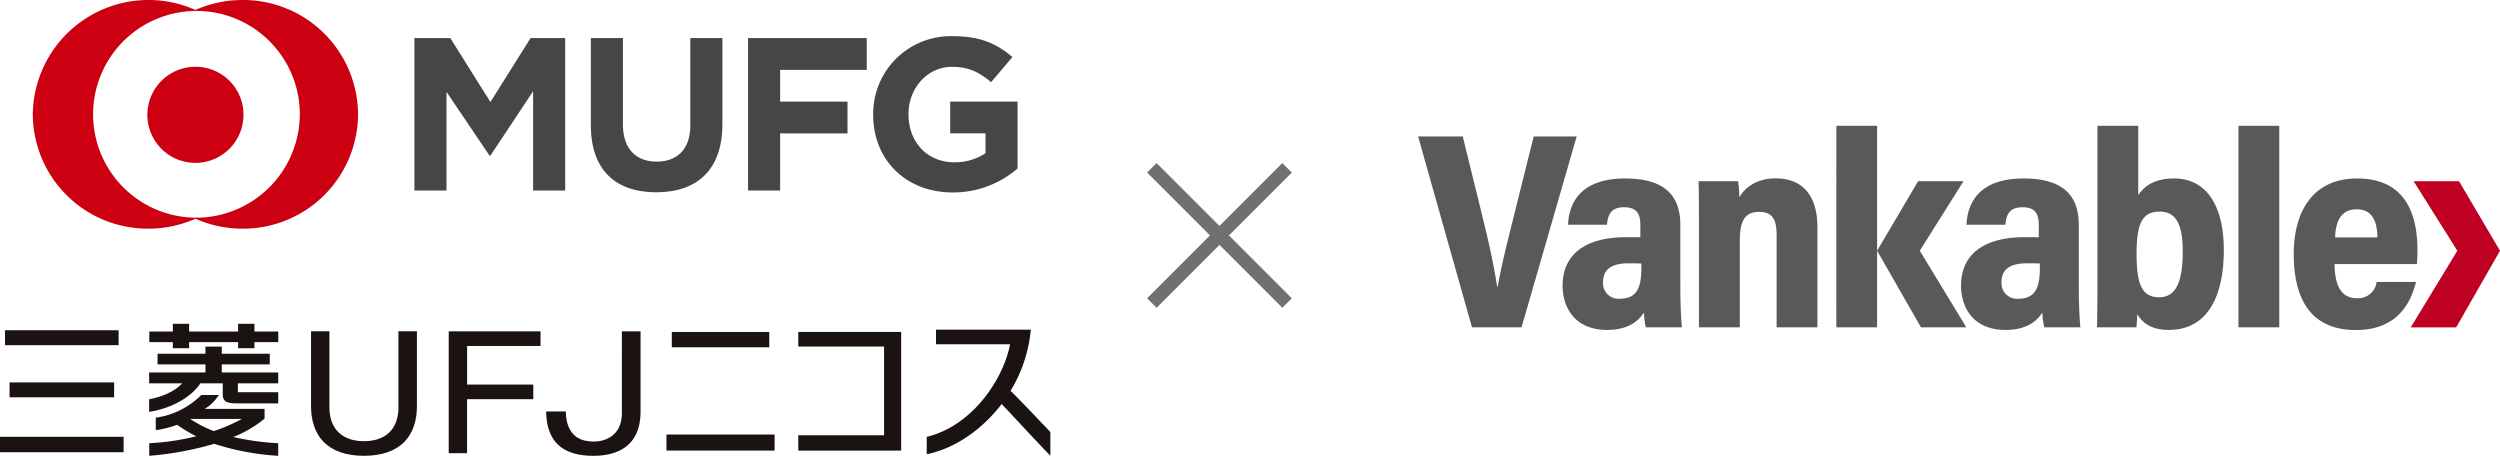 <svg xmlns="http://www.w3.org/2000/svg" width="558.679" height="101.863" viewBox="0 0 558.679 101.863">
  <g id="グループ_195" data-name="グループ 195" transform="translate(1556 6031)">
    <g id="グループ_192" data-name="グループ 192" transform="translate(-1239.092 -6002.894)">
      <path id="パス_3484" data-name="パス 3484" d="M12.04,45.049,0,2.389H9.98c.041.206,4.423,17.971,4.465,18.174,1.377,5.587,2.579,11.055,3.207,15.393H17.8c.7-4.257,2.126-9.9,3.445-15.179.047-.211,4.542-18.182,4.589-18.388h9.6L23.112,45.049ZM58.6,36.767c0,2.014.127,6.249.357,8.283H50.876a22.533,22.533,0,0,1-.431-3.309c-1.413,2.306-4.028,3.884-8.214,3.884-7.141,0-9.944-4.907-9.944-9.922,0-6.415,4.379-10.808,14.274-10.808.893,0,1.971,0,3.1.028V22.2c0-2.184-.536-3.99-3.616-3.99-3.06,0-3.63,1.753-3.84,3.9H33.5c.229-5.079,3.005-10.333,12.767-10.333,7.8,0,12.33,2.978,12.33,10.316Zm-8.708-5.979c-.91-.05-1.742-.05-2.906-.05-4.534,0-5.654,1.992-5.654,4.168a3.451,3.451,0,0,0,3.74,3.745c4.081,0,4.819-2.881,4.819-7.007Zm12.869-8.216c0-6.727-.033-8.608-.094-10.191h8.838a25.776,25.776,0,0,1,.285,3.6c1.164-2.064,3.754-4.226,8.095-4.226,6.278,0,9.353,4.109,9.353,10.958V45.049h-9.12V24.556c0-3.192-.625-5.31-3.876-5.31-2.875,0-4.357,1.528-4.357,6.4v19.4H62.761Zm30.7,22.478h9.112V0H93.465Zm54.186-8.283c0,2.014.127,6.249.357,8.283h-8.081a22.171,22.171,0,0,1-.434-3.309c-1.41,2.306-4.028,3.884-8.214,3.884-7.138,0-9.944-4.907-9.944-9.922,0-6.415,4.379-10.808,14.276-10.808.893,0,1.968,0,3.094.028V22.2c0-2.184-.534-3.99-3.616-3.99-3.06,0-3.63,1.753-3.84,3.9h-8.7c.229-5.079,3.008-10.333,12.767-10.333,7.8,0,12.333,2.978,12.333,10.316Zm-8.708-5.979c-.91-.05-1.742-.05-2.908-.05-4.531,0-5.651,1.992-5.651,4.168a3.451,3.451,0,0,0,3.738,3.745c4.081,0,4.821-2.881,4.821-7.007ZM151.811,0h9.12V15.5c1.272-1.931,3.58-3.726,7.965-3.726,7.639,0,11.155,6.629,11.155,15.945,0,10.633-3.76,17.9-12.277,17.9-4.421,0-6.085-1.967-7.058-3.5-.033.845-.1,1.984-.2,2.926h-8.805c.061-2.289.1-6.538.1-9.58Zm19.062,28.037c0-5.5-1.247-8.855-5.137-8.855-3.964,0-5.181,2.709-5.181,9.511,0,6.913,1.286,9.63,5.065,9.63,3.724,0,5.253-3.409,5.253-10.286M183.319,0h9.123V45.049h-9.123Zm21.492,30.91c0,3.629.854,7.632,4.957,7.632a4.164,4.164,0,0,0,4.432-3.648h8.813c-.959,3.665-3.436,10.755-13.45,10.755-10.727,0-13.889-7.835-13.889-17.012s4.083-16.86,14.152-16.86c10.514,0,13.5,7.471,13.5,16.107,0,.8-.058,2.5-.116,3.026Zm9.576-5.968c-.064-3.017-.824-6.271-4.636-6.271-4.042,0-4.761,3.629-4.824,6.271Zm-91.87,20.108L112.112,27.926l9.773-15.545H111.739l-9.162,15.545,9.795,17.123Z" transform="translate(0)" fill="#595959"/>
      <path id="パス_3483" data-name="パス 3483" d="M66.194,35.8l9.795-17.123L66.827,3.128H56.683l9.77,15.545L56.048,35.8Z" transform="translate(165.782 9.253)" fill="#be0023"/>
    </g>
    <g id="グループ_193" data-name="グループ 193" transform="translate(-1556 -6031)">
      <path id="パス_3469" data-name="パス 3469" d="M68.347,38.141V15.955L58.81,30.336h-.2L48.989,16.1V38.141H41.821V4.076h8.021L58.81,18.359,67.779,4.076h7.737V38.141Zm27.505.385c-9.17,0-14.6-5.061-14.6-14.985V4.076h7.169V23.344c0,5.5,2.963,8.336,7.527,8.336s7.53-2.731,7.53-8.09V4.076h7.169V23.293c0,10.225-5.631,15.233-14.795,15.233m27.7-27.352v7.095H138.61v7.1H123.553V38.141h-7.17V4.076h26.526v7.1Zm38.6,27.4c-10.619,0-17.811-7.38-17.811-17.362v-.1a17.337,17.337,0,0,1,17.772-17.46c6.143,0,9.792,1.639,13.345,4.655L170.7,13.923c-2.616-2.144-4.84-3.421-8.782-3.421-5.473,0-9.681,4.789-9.681,10.515v.1c0,6.193,4.182,10.714,10.236,10.714a12.307,12.307,0,0,0,6.969-2.03V25.365h-7.887v-7.1h15.056V33.222a22.049,22.049,0,0,1-14.451,5.353" transform="translate(50.787 4.436)" fill="#474645"/>
      <path id="パス_3470" data-name="パス 3470" d="M50.183,0A25.809,25.809,0,0,0,39.654,2.226,25.85,25.85,0,0,0,3.311,25.554,25.682,25.682,0,0,0,29.125,51.1a25.989,25.989,0,0,0,10.53-2.222A25.939,25.939,0,0,0,50.183,51.1,25.681,25.681,0,0,0,75.992,25.554,25.683,25.683,0,0,0,50.183,0M39.654,48.648A23.1,23.1,0,1,1,62.984,25.554,23.215,23.215,0,0,1,39.654,48.648M50.388,25.554A10.738,10.738,0,1,1,39.651,14.923,10.684,10.684,0,0,1,50.388,25.554" transform="translate(4.02)" fill="#c01"/>
      <path id="パス_3471" data-name="パス 3471" d="M80.561,36.756H99.732v19.83H80.561v3.421h22.99V33.5H80.561Z" transform="translate(97.833 40.685)" fill="#1a1311"/>
      <path id="パス_3472" data-name="パス 3472" d="M116.786,33.273l-21.191,0v3.26h16.56c-1.524,7.829-8.432,18.23-18.633,20.685V61.1c6.163-1.246,12.294-5.385,16.742-11.222,2.336,2.427,7.871,8.494,10.889,11.547V56.142c-1.841-1.938-6.84-7.207-8.889-9.216a32.039,32.039,0,0,0,4.521-13.652" transform="translate(113.574 40.405)" fill="#1a1311"/>
      <path id="パス_3473" data-name="パス 3473" d="M50.922,50.732c-.123,4.713-3.021,7.259-7.7,7.259s-7.6-2.545-7.723-7.259v-17.3H31.391V49.818c-.123,7.07,3.784,11.441,11.832,11.441s11.955-4.371,11.828-11.441V33.432H50.922Z" transform="translate(38.118 40.6)" fill="#1a1311"/>
      <path id="パス_3474" data-name="パス 3474" d="M45.284,60.668h4.1V48.6H64.182V45.333H49.389V36.709H65.8V33.438H45.284Z" transform="translate(54.993 40.607)" fill="#1a1311"/>
      <path id="パス_3475" data-name="パス 3475" d="M72.043,51.838c-.039,5.107-4.023,6.236-6.223,6.236-2.808,0-6.194-.991-6.31-6.734h-4.4c.1,6.644,3.521,9.919,10.585,9.919,5.512,0,10.326-2.3,10.521-9.407V33.435H72.047Z" transform="translate(66.929 40.604)" fill="#1a1311"/>
      <path id="パス_3476" data-name="パス 3476" d="M38.556,32.677H34.91v1.731H23.967V32.677H20.328v1.731h-5.26v2.368h5.26v1.354h3.639V36.775H34.91v1.354h3.646V36.775h5.329V34.407H38.556Z" transform="translate(18.299 39.683)" fill="#1a1311"/>
      <path id="パス_3477" data-name="パス 3477" d="M29.5,47.923a26.153,26.153,0,0,1-5.263-2.693.313.313,0,0,1,.046-.023H35.778A40.328,40.328,0,0,1,29.5,47.923m11.33-2.787V42.964H27.454a9.743,9.743,0,0,0,3.156-3.1H26.691A18.011,18.011,0,0,1,16.516,44.93v2.777a22.027,22.027,0,0,0,4.775-1.187,32.836,32.836,0,0,0,4.266,2.556,52.568,52.568,0,0,1-10.493,1.551v2.819a72.021,72.021,0,0,0,14.516-2.682,56.829,56.829,0,0,0,14.3,2.682V50.639a59,59,0,0,1-10.04-1.391,26.086,26.086,0,0,0,6.993-4.112" transform="translate(18.293 48.413)" fill="#1a1311"/>
      <path id="パス_3478" data-name="パス 3478" d="M31.28,38.958H42.007V36.576H31.28v-1.6H27.636v1.6H16.928v2.382H27.636v1.8H15.051v2.422h7.4c-1.752,1.926-4.794,3.106-7.4,3.566v2.819c4.649-.713,9.269-3.075,11.461-6.384H31.5v2.552c0,2.01,1.75,1.94,3.989,1.94H43.9V45.168H34.879V43.183H43.9V40.761H31.28Z" transform="translate(18.278 42.477)" fill="#1a1311"/>
      <rect id="長方形_98" data-name="長方形 98" width="25.384" height="3.331" transform="translate(1.121 73.803)" fill="#1a1311"/>
      <rect id="長方形_99" data-name="長方形 99" width="23.366" height="3.331" transform="translate(2.135 85.456)" fill="#1a1311"/>
      <rect id="長方形_100" data-name="長方形 100" width="27.621" height="3.45" transform="translate(0 97.61)" fill="#1a1311"/>
      <rect id="長方形_101" data-name="長方形 101" width="21.78" height="3.426" transform="translate(150.129 74.184)" fill="#1a1311"/>
      <rect id="長方形_102" data-name="長方形 102" width="24.168" height="3.587" transform="translate(148.933 97.104)" fill="#1a1311"/>
      <rect id="長方形_103" data-name="長方形 103" width="234" height="60" fill="none"/>
    </g>
    <g id="グループ_194" data-name="グループ 194" transform="translate(-1298.593 -5993.499)">
      <path id="パス_3492" data-name="パス 3492" d="M-1363.87-6004.612l30.216,30.217" transform="translate(1363.87 6004.612)" fill="#595959"/>
      <path id="パス_3492_-_アウトライン" data-name="パス 3492 - アウトライン" d="M-1334.715-5973.334l-30.216-30.217,2.121-2.121,30.216,30.217Z" transform="translate(1363.87 6004.612)" fill="#707070"/>
      <path id="パス_3493" data-name="パス 3493" d="M-1333.654-6004.612l-30.216,30.217" transform="translate(1363.87 6004.612)" fill="#595959"/>
      <path id="パス_3493_-_アウトライン" data-name="パス 3493 - アウトライン" d="M-1362.81-5973.334l-2.121-2.121,30.216-30.217,2.121,2.121Z" transform="translate(1363.87 6004.612)" fill="#707070"/>
    </g>
  </g>
</svg>
